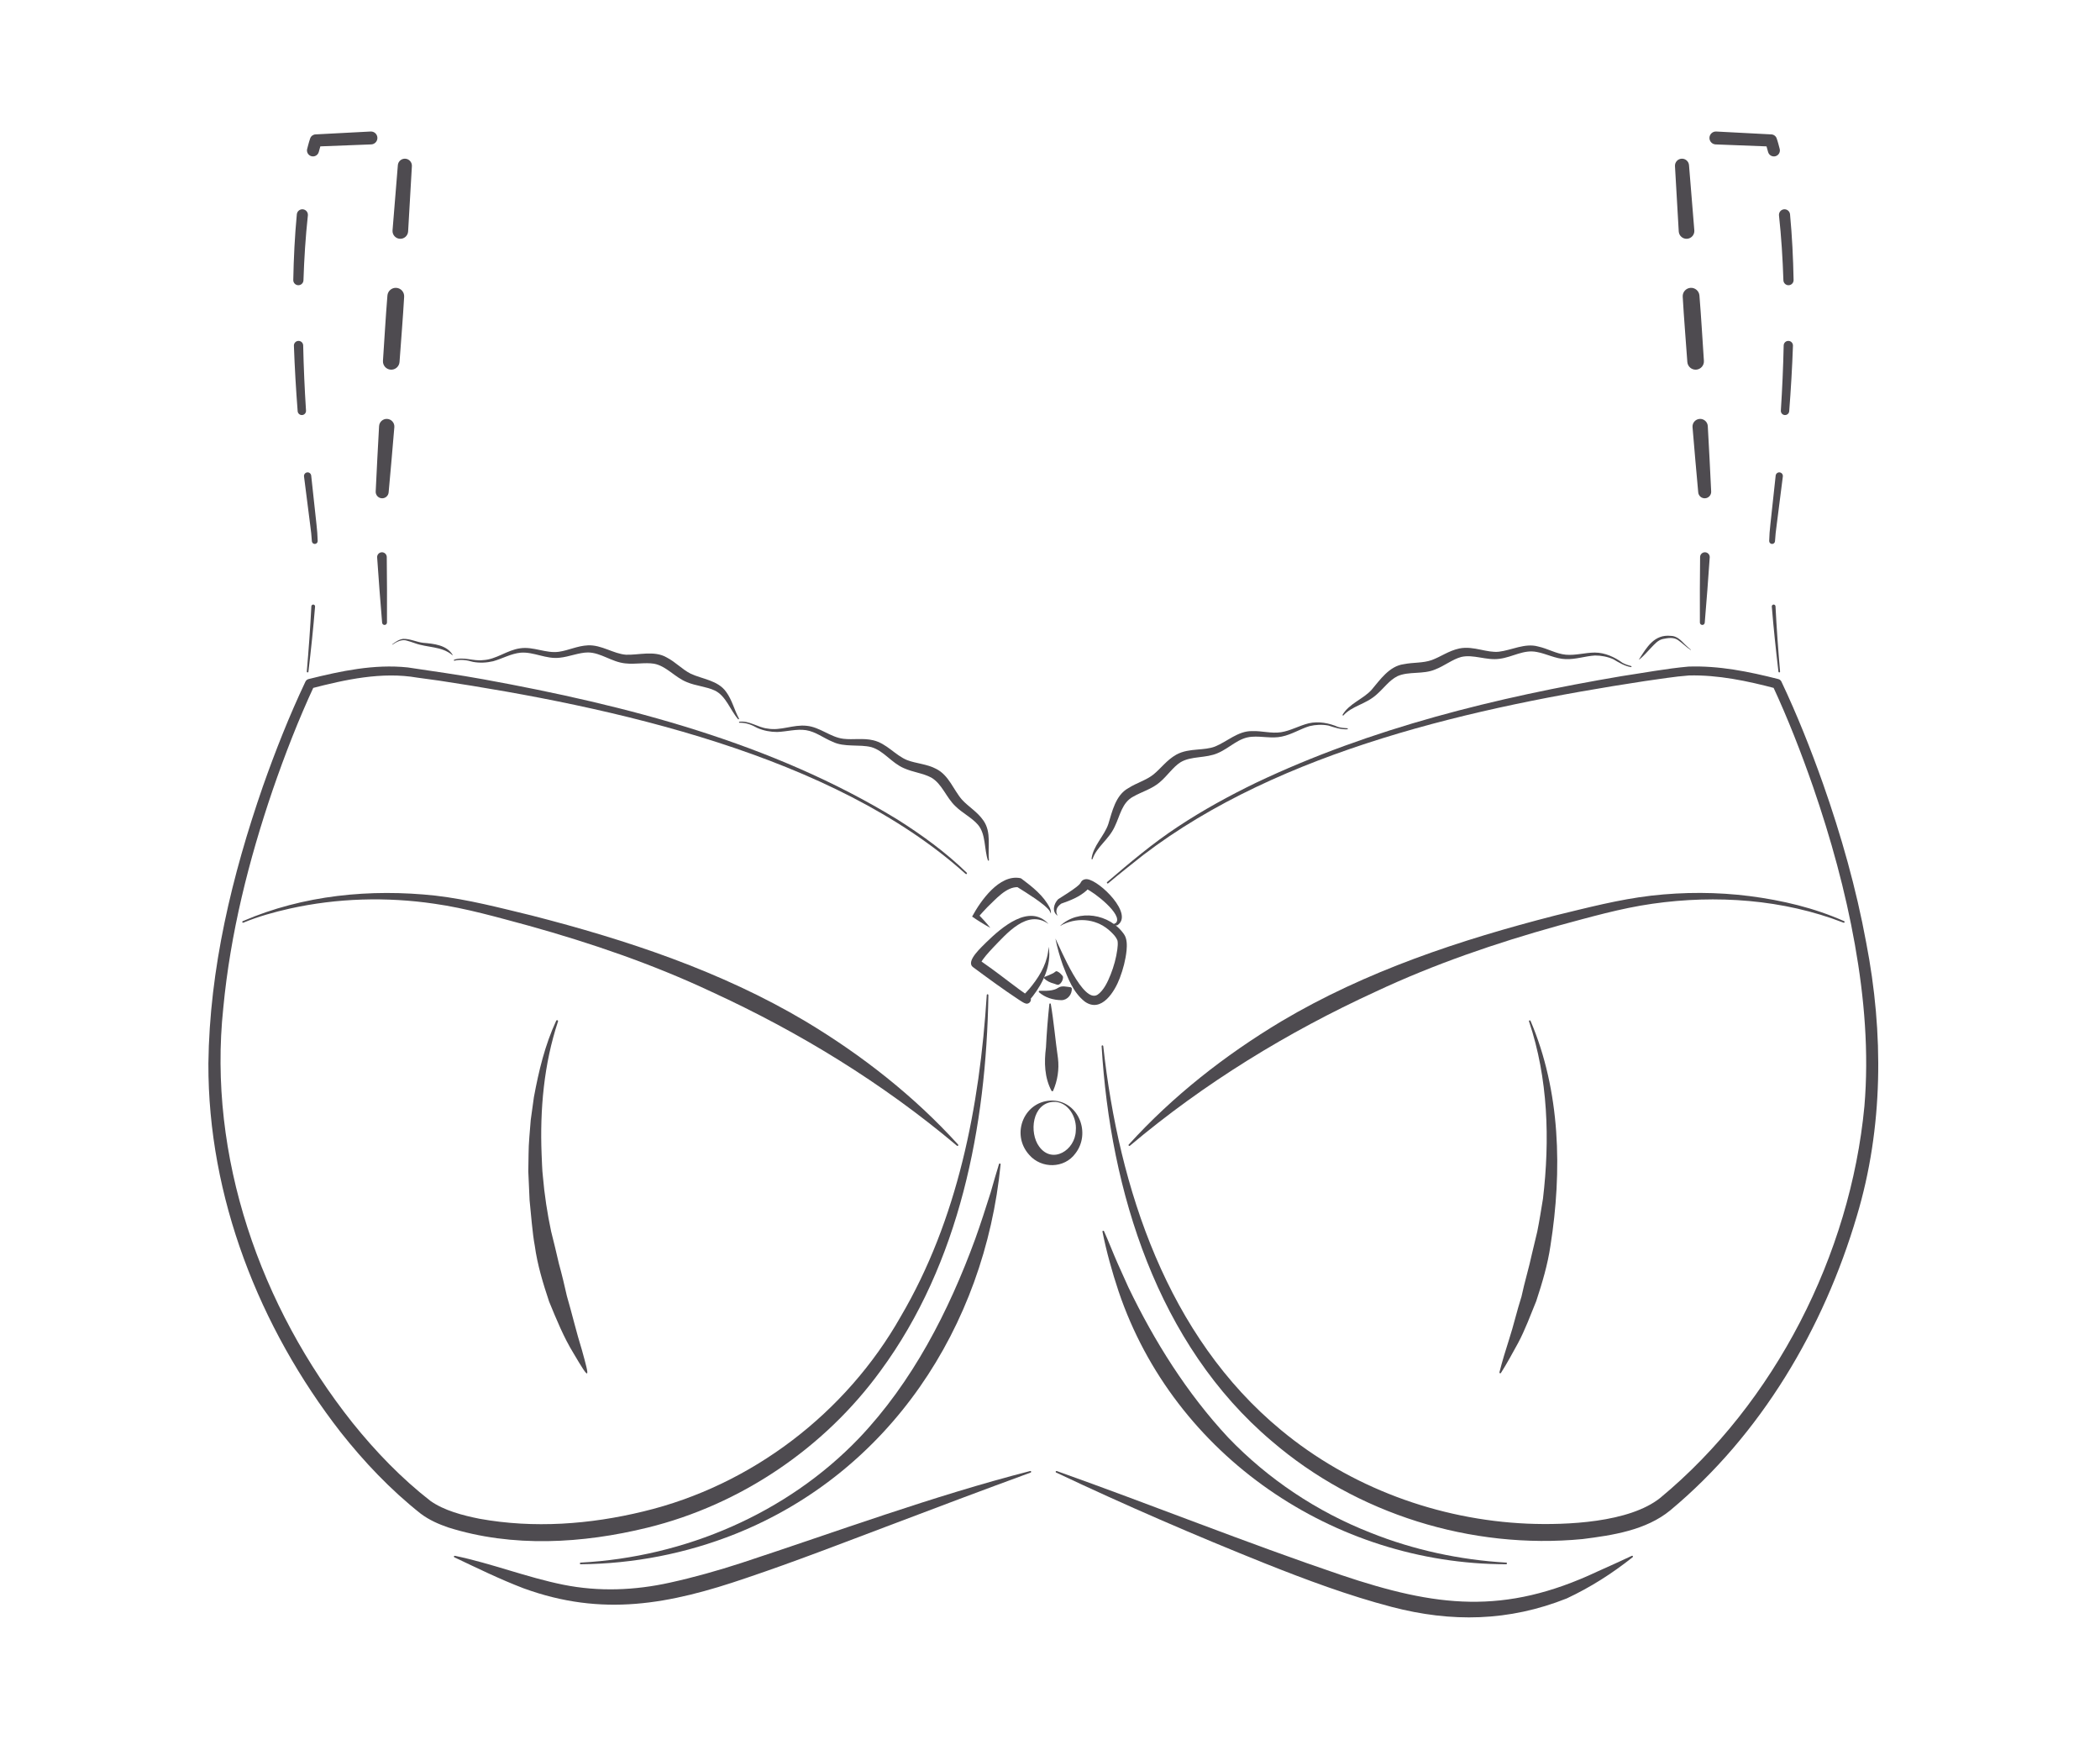 <?xml version="1.0" encoding="UTF-8" standalone="no"?>
<!DOCTYPE svg PUBLIC "-//W3C//DTD SVG 1.1//EN" "http://www.w3.org/Graphics/SVG/1.1/DTD/svg11.dtd">
<svg width="100%" height="100%" viewBox="0 0 450 376" version="1.1" xmlns="http://www.w3.org/2000/svg" xmlns:xlink="http://www.w3.org/1999/xlink" xml:space="preserve" xmlns:serif="http://www.serif.com/" style="fill-rule:evenodd;clip-rule:evenodd;stroke-linejoin:round;stroke-miterlimit:2;">
    <rect id="Artboard1" x="0" y="0" width="450" height="376" style="fill:none;"/>
    <g id="Artboard11" serif:id="Artboard1">
        <g id="multiway-bh">
            <path d="M97.51,333.347c7.875,1.635 15.338,4.605 23.182,6.187c7.599,1.532 15.357,1.227 22.911,-0.455c5.09,-1.12 10.212,-2.561 15.295,-4.215c20.46,-6.722 40.896,-14.302 61.852,-19.688c0.093,-0.024 0.188,0.032 0.212,0.126c0.023,0.087 -0.026,0.176 -0.109,0.207c-10.161,3.723 -20.288,7.533 -30.405,11.376c-10.125,3.818 -20.215,7.739 -30.485,11.194c-16.519,5.659 -30.851,8.397 -47.768,2.227c-5.081,-1.939 -9.93,-4.325 -14.836,-6.643c-0.086,-0.042 -0.122,-0.145 -0.08,-0.23c0.051,-0.091 0.136,-0.114 0.231,-0.086" style="fill:#4e4b50;fill-rule:nonzero;"/>
            <path d="M65.742,143.882c0.4,-4.654 0.744,-9.313 0.976,-13.972c0.011,-0.221 0.198,-0.391 0.419,-0.38c0.22,0.01 0.39,0.198 0.379,0.418c0,0.004 -0,0.01 -0,0.014c-0.382,4.663 -0.876,9.313 -1.426,13.955c-0.011,0.096 -0.098,0.165 -0.194,0.154c-0.095,-0.011 -0.162,-0.096 -0.154,-0.189" style="fill:#4e4b50;fill-rule:nonzero;"/>
            <path d="M66.829,115.958c-0.069,-1.159 -0.191,-2.283 -0.353,-3.432l-0.443,-3.481l-0.886,-6.964c-0.054,-0.424 0.246,-0.811 0.67,-0.865c0.424,-0.054 0.812,0.246 0.866,0.67c0,0.003 0.001,0.007 0.001,0.01l0.003,0.023l0.754,6.956l0.377,3.479c0.141,1.166 0.223,2.372 0.257,3.546c0.012,0.344 -0.258,0.633 -0.602,0.645c-0.338,0.012 -0.622,-0.252 -0.644,-0.587" style="fill:#4e4b50;fill-rule:nonzero;"/>
            <path d="M63.784,88.102c-0.363,-4.669 -0.638,-9.348 -0.804,-14.033c-0.02,-0.548 0.409,-1.009 0.959,-1.029c0.548,-0.019 1.009,0.41 1.028,0.959l0,0.014c0.101,4.655 0.31,9.311 0.606,13.962c0.031,0.495 -0.344,0.921 -0.838,0.953c-0.49,0.031 -0.913,-0.338 -0.951,-0.826" style="fill:#4e4b50;fill-rule:nonzero;"/>
            <path d="M62.844,59.998c0.09,-4.694 0.318,-9.39 0.762,-14.08c0.062,-0.653 0.642,-1.133 1.296,-1.072c0.654,0.062 1.134,0.642 1.072,1.296c-0.001,0.004 -0.001,0.014 -0.002,0.018c-0.5,4.608 -0.792,9.247 -0.945,13.894c-0.019,0.603 -0.523,1.075 -1.126,1.056c-0.598,-0.019 -1.067,-0.516 -1.057,-1.112" style="fill:#4e4b50;fill-rule:nonzero;"/>
            <path d="M65.823,31.899l0.294,-1.105l0.162,-0.558c0.059,-0.192 0.11,-0.36 0.19,-0.588c0.176,-0.503 0.634,-0.825 1.135,-0.852l0.028,-0l11.786,-0.617c0.763,-0.04 1.413,0.547 1.453,1.309c0.04,0.762 -0.546,1.414 -1.309,1.453c-0.003,0 -0.015,0.001 -0.019,0.001l-11.792,0.455l1.163,-0.852l-0.155,0.462l-0.155,0.505l-0.29,1.031l-0.009,0.033c-0.192,0.685 -0.902,1.084 -1.586,0.892c-0.678,-0.19 -1.075,-0.89 -0.896,-1.569" style="fill:#4e4b50;fill-rule:nonzero;"/>
            <path d="M88.262,35.593l-0.808,13.994c-0.054,0.922 -0.845,1.627 -1.767,1.574c-0.922,-0.053 -1.627,-0.845 -1.574,-1.767c0.001,-0.01 0.002,-0.029 0.003,-0.039l1.139,-13.971c0.067,-0.83 0.794,-1.447 1.624,-1.38c0.817,0.067 1.429,0.775 1.383,1.589" style="fill:#4e4b50;fill-rule:nonzero;"/>
            <path d="M86.604,63.578c-0.144,2.331 -0.287,4.663 -0.471,6.992l-0.52,6.989c-0.073,0.979 -0.926,1.715 -1.906,1.642c-0.974,-0.072 -1.706,-0.917 -1.643,-1.89l0.453,-6.993c0.141,-2.331 0.322,-4.661 0.503,-6.99c0.076,-0.989 0.94,-1.729 1.929,-1.653c0.98,0.076 1.715,0.925 1.655,1.903" style="fill:#4e4b50;fill-rule:nonzero;"/>
            <path d="M84.5,91.531l-0.595,6.984l-0.626,6.981c-0.068,0.765 -0.745,1.329 -1.509,1.261c-0.746,-0.067 -1.3,-0.714 -1.265,-1.454l0.347,-7.001l0.378,-6.999c0.049,-0.904 0.822,-1.597 1.726,-1.548c0.904,0.049 1.597,0.822 1.548,1.726c-0.001,0.014 -0.002,0.035 -0.004,0.05" style="fill:#4e4b50;fill-rule:nonzero;"/>
            <path d="M82.878,119.355l0.051,7.011l-0.006,7.014c0,0.288 -0.233,0.52 -0.521,0.52c-0.272,-0 -0.496,-0.212 -0.518,-0.479l-0.562,-6.991l-0.505,-6.993c-0.041,-0.569 0.386,-1.064 0.955,-1.104c0.568,-0.042 1.063,0.386 1.103,0.955c0.002,0.021 0.003,0.046 0.003,0.067" style="fill:#4e4b50;fill-rule:nonzero;"/>
            <path d="M206.914,187.235c-28.436,-25.567 -75.787,-35.805 -112.834,-41.41l-4.643,-0.635c-7.586,-1.317 -15.407,0.402 -22.769,2.312l0.651,-0.545c-3.358,7.222 -6.272,14.728 -8.881,22.291c-5.158,15.126 -9.079,30.77 -10.589,46.688c-3.381,31.823 7.949,64.057 27.675,88.884c4.959,6.184 10.523,11.94 16.714,16.76c2.932,2.068 6.917,3.103 10.511,3.822c11.612,2.109 23.688,1.217 35.12,-1.567c23.138,-5.549 43.424,-21.051 55.145,-41.756c12.217,-20.782 16.912,-44.989 18.435,-68.892c0.006,-0.097 0.089,-0.17 0.185,-0.164c0.094,0.006 0.166,0.084 0.165,0.177c-0.448,28.098 -6.143,57.439 -23.092,80.486c-12.064,16.593 -30.026,28.731 -49.965,33.623c-13.894,3.409 -28.932,4.31 -42.73,-0.056c-1.999,-0.698 -3.984,-1.536 -5.866,-2.946c-6.471,-5.123 -12.11,-11.072 -17.163,-17.469c-17.43,-22.403 -28.428,-50.418 -28.327,-78.98c0.236,-20.295 5.061,-40.258 11.669,-59.341c2.689,-7.627 5.65,-15.125 9.124,-22.471c0.13,-0.277 0.378,-0.47 0.652,-0.545c6.945,-1.731 14.061,-3.256 21.266,-2.501c5.312,0.8 10.999,1.584 16.264,2.552c30.705,5.589 61.762,13.578 88.616,29.991c5.301,3.347 10.411,7.053 14.911,11.44c0.07,0.067 0.071,0.178 0.003,0.247c-0.066,0.069 -0.177,0.07 -0.247,0.005" style="fill:#4e4b50;fill-rule:nonzero;"/>
            <path d="M124.423,334.799c22.283,-1.186 44.167,-10.51 59.626,-26.63c11.483,-12.047 19.253,-27.216 24.936,-42.736c1.103,-3.052 2.327,-6.874 3.304,-9.954c0.54,-1.945 1.192,-4.139 1.783,-6.072c0.044,-0.197 0.379,-0.144 0.345,0.066c-3.422,34.834 -23.836,65.993 -56.863,79.192c-10.52,4.195 -21.819,6.39 -33.121,6.485c-0.097,0 -0.176,-0.077 -0.177,-0.174c-0.001,-0.094 0.075,-0.171 0.167,-0.177" style="fill:#4e4b50;fill-rule:nonzero;"/>
            <path d="M222.678,212.279c1.425,0.006 2.983,0.116 4.163,-0.688c0.74,-0.457 1.696,-0.165 2.642,-0.061l0.191,0.205c0.09,1.294 -0.906,2.534 -2.196,2.557c-1.806,-0.014 -3.57,-0.561 -4.904,-1.752l0.104,-0.261" style="fill:#4e4b50;fill-rule:nonzero;"/>
            <path d="M225.154,215.018c0.669,3.883 0.986,7.801 1.55,11.694c0.292,2.405 -0.081,4.823 -1.065,7.067l-0.281,0.007c-1.562,-2.917 -1.628,-6.169 -1.223,-9.355c0.154,-3.14 0.405,-6.275 0.738,-9.406l0.281,-0.007Z" style="fill:#4e4b50;fill-rule:nonzero;"/>
            <path d="M225.663,236.081c-4.495,0.315 -5.177,6.606 -2.983,9.581c2.822,3.869 7.752,0.758 7.848,-3.423c0.277,-2.823 -1.647,-6.322 -4.865,-6.158m0,-0.28c5.551,0.27 8.119,7.064 4.766,11.345c-2.344,3.229 -7.256,3.316 -9.882,0.291c-4.105,-4.539 -0.965,-11.795 5.116,-11.636" style="fill:#4e4b50;fill-rule:nonzero;"/>
            <path d="M223.781,209.334c0.688,-0.242 1.295,-0.534 1.922,-0.828c0.294,-0.136 0.523,-0.539 0.837,-0.38c0.478,0.207 0.768,0.51 1.193,1.017c0.182,0.417 -0.092,0.974 -0.233,1.224c-0.137,0.24 -0.302,0.404 -0.48,0.521c-0.354,0.274 -0.8,-0.049 -1.183,-0.144c-0.782,-0.191 -1.547,-0.563 -2.123,-1.137l0.067,-0.273Z" style="fill:#4e4b50;fill-rule:nonzero;"/>
            <path d="M212.218,198.799c-1.353,-0.728 -2.648,-1.544 -3.909,-2.413c1.829,-3.396 5.822,-9.073 10.267,-8.249c0.131,0.035 0.2,0.034 0.322,0.136c2.319,1.735 4.717,3.605 6.056,6.234c0.172,0.387 0.3,0.832 0.228,1.246c-0.237,-0.791 -0.89,-1.286 -1.467,-1.807c-1.229,-0.998 -2.556,-1.884 -3.893,-2.736c-0.666,-0.43 -1.348,-0.863 -2.009,-1.265l0.321,0.136c-2.501,-0.112 -4.785,2.615 -6.532,4.258c-0.693,0.703 -1.36,1.459 -2.011,2.193l-0.114,-0.799c0.956,0.982 1.881,1.991 2.741,3.066" style="fill:#4e4b50;fill-rule:nonzero;"/>
            <path d="M226.157,201.068c1.138,2.277 5.937,14.092 9.051,12.043c1.315,-0.915 2.174,-2.772 2.785,-4.313c0.688,-1.725 1.194,-3.577 1.435,-5.391c0.082,-0.626 0.141,-1.268 0.044,-1.848c-0.323,-0.894 -1.129,-1.662 -1.907,-2.346c-2.92,-2.465 -7.07,-2.749 -10.434,-0.802c3.944,-3.741 10.669,-2.661 13.732,1.769c0.668,0.948 0.637,2.344 0.544,3.44c-0.213,2.073 -0.736,4.029 -1.459,5.948c-1.06,2.831 -3.916,7.546 -7.482,5.042c-2.535,-1.986 -3.619,-5.026 -4.729,-7.844c-0.649,-1.87 -1.206,-3.763 -1.58,-5.698" style="fill:#4e4b50;fill-rule:nonzero;"/>
            <path d="M226.644,196.196c-1.29,-0.829 -0.853,-2.554 0.098,-3.53c1.336,-0.866 2.76,-1.714 3.944,-2.641c0.35,-0.276 0.65,-0.532 0.842,-0.825c-0.019,0.054 0.059,-0.143 0.135,-0.248c0.077,-0.12 0.176,-0.231 0.276,-0.316c0.33,-0.232 0.672,-0.295 1.027,-0.265c2.734,0.326 10.078,7.578 6.444,9.88c-2.427,0.361 -1.078,-0.064 -0.268,-0.52c1.581,-1.765 -4.866,-6.717 -6.404,-7.299c0.217,0.025 0.512,-0.146 0.647,-0.36c0.048,-0.066 0.094,-0.224 0.054,-0.125c-0.125,0.286 -0.34,0.575 -0.548,0.796c-1.593,1.452 -3.582,2.203 -5.519,2.881l0.15,-0.099c-0.211,0.158 -0.415,0.321 -0.601,0.5c-0.582,0.577 -0.765,1.382 -0.277,2.171" style="fill:#4e4b50;fill-rule:nonzero;"/>
            <path d="M158.375,154.64c2.238,-0.289 3.962,1.224 6.09,1.456c2.821,0.531 5.512,-0.902 8.386,-0.588c2.864,0.274 5.104,2.455 7.879,2.782c2.131,0.252 4.151,-0.199 6.388,0.317c2.902,0.677 4.761,3.26 7.303,4.265c1.845,0.71 4.235,0.822 6.15,1.844c2.774,1.371 3.746,4.538 5.583,6.634c1.437,1.556 3.276,2.567 4.575,4.451c1.78,2.519 0.891,5.739 1.193,8.562l-0.206,0.044c-0.86,-2.492 -0.417,-5.685 -2.169,-7.718c-1.282,-1.49 -3.331,-2.488 -4.818,-3.96c-2.005,-1.891 -2.849,-4.779 -5.171,-6.128c-1.83,-0.971 -3.813,-1.106 -5.857,-2.01c-2.675,-1.147 -4.314,-3.724 -6.963,-4.507c-2.582,-0.672 -5.801,0.09 -8.35,-1.167c-1.986,-0.825 -3.578,-2.137 -5.652,-2.47c-2.082,-0.313 -4.065,0.303 -6.204,0.387c-1.463,-0.006 -2.881,-0.275 -4.216,-0.852c-1.261,-0.704 -2.486,-1.176 -3.939,-1.132l-0.002,-0.21" style="fill:#4e4b50;fill-rule:nonzero;"/>
            <path d="M97.252,141.373c2.083,-0.759 4.143,0.334 6.241,0.062c2.86,-0.131 5.129,-2.152 7.983,-2.534c2.831,-0.42 5.528,1.139 8.286,0.744c2.114,-0.304 3.935,-1.269 6.215,-1.376c2.955,-0.136 5.453,1.811 8.164,2.009c2.698,0.098 6.068,-0.945 8.685,0.564c2.03,1.053 3.294,2.549 5.173,3.5c2.48,1.168 5.841,1.401 7.61,3.904c1.295,1.764 1.748,3.914 2.774,5.771l-0.172,0.122c-1.744,-1.965 -2.621,-5.036 -5.043,-6.19c-1.766,-0.842 -4.055,-0.978 -5.982,-1.798c-2.575,-1.024 -4.374,-3.436 -7.013,-3.943c-2.049,-0.319 -3.975,0.173 -6.202,-0.075c-2.904,-0.295 -5.202,-2.305 -7.959,-2.34c-1.951,0.006 -4.05,0.935 -6.104,1.131c-2.879,0.34 -5.53,-1.293 -8.317,-1.084c-2.092,0.195 -3.867,1.257 -5.922,1.836c-1.422,0.333 -2.858,0.398 -4.288,0.143c-1.383,-0.398 -2.675,-0.6 -4.081,-0.241l-0.048,-0.205" style="fill:#4e4b50;fill-rule:nonzero;"/>
            <path d="M84.024,138.074c0.693,-0.531 1.454,-1.08 2.356,-1.19c1.485,-0.06 2.843,0.674 4.294,0.844c2.215,0.186 5.066,0.441 6.338,2.615l-0.053,0.046c-2.3,-1.977 -5.37,-1.581 -8.095,-2.592c-0.557,-0.18 -1.1,-0.394 -1.645,-0.526c-1.097,-0.363 -2.205,0.228 -3.153,0.86l-0.042,-0.057Z" style="fill:#4e4b50;fill-rule:nonzero;"/>
            <path d="M52.015,197.366c12.908,-5.581 27.378,-6.988 41.296,-5.47c6.986,0.811 13.779,2.6 20.598,4.25c20.343,5.216 40.596,11.916 58.733,22.7c12.066,7.235 23.259,16.016 32.67,26.389c0.145,0.148 -0.087,0.394 -0.243,0.253c-15.947,-13.43 -33.734,-24.332 -52.652,-33.013c-12.552,-5.898 -25.727,-10.405 -39.092,-14.128c-6.682,-1.795 -13.38,-3.742 -20.241,-4.715c-10.252,-1.509 -20.828,-1.214 -30.969,1.037c-3.382,0.757 -6.751,1.691 -9.951,3.014c-0.091,0.044 -0.202,0.003 -0.24,-0.09c-0.036,-0.088 0.004,-0.188 0.091,-0.227" style="fill:#4e4b50;fill-rule:nonzero;"/>
            <path d="M119.567,218.872c-3.023,9.12 -3.885,18.871 -3.51,28.417c0.073,1.367 0.105,3.425 0.276,4.765c0.31,3.746 0.977,8.136 1.765,11.775c0.398,1.48 1.315,5.398 1.671,6.934c0.618,2.213 1.205,4.676 1.708,6.931c1.11,3.783 2.037,7.793 3.22,11.56c1.745,6.285 1.795,6.804 -1.77,0.747c-2.14,-3.476 -3.704,-7.346 -5.259,-11.121c-1.297,-3.886 -2.512,-7.875 -3.069,-11.938c-0.523,-2.761 -0.82,-6.974 -1.119,-9.8c-0.039,-0.885 -0.245,-5.357 -0.274,-6.149c0.009,-0.808 0.044,-2.864 0.056,-3.691c-0.004,-2.279 0.299,-5.07 0.466,-7.351c0.161,-1.203 0.496,-3.657 0.675,-4.859c1.031,-5.594 2.375,-11.216 4.781,-16.393c0.049,-0.105 0.175,-0.15 0.279,-0.101c0.104,0.05 0.147,0.17 0.104,0.274" style="fill:#4e4b50;fill-rule:nonzero;"/>
            <path d="M349.826,333.663c-4.398,3.493 -8.99,6.414 -14.085,8.807c-12.417,4.943 -24.728,5.169 -37.517,1.821c-9.274,-2.43 -18.3,-5.799 -27.166,-9.327c-15.117,-6.057 -29.995,-12.496 -44.741,-19.462c-0.087,-0.042 -0.124,-0.146 -0.083,-0.233c0.04,-0.082 0.134,-0.119 0.218,-0.089c20.385,7.25 40.486,15.346 60.973,22.287c20.338,6.84 34.867,8.651 54.869,-0.754c2.472,-1.098 4.932,-2.221 7.381,-3.366c0.087,-0.041 0.19,-0.004 0.229,0.083c0.038,0.089 0.003,0.183 -0.078,0.233" style="fill:#4e4b50;fill-rule:nonzero;"/>
            <path d="M381.095,143.917c-0.549,-4.642 -1.043,-9.292 -1.425,-13.956c-0.018,-0.22 0.145,-0.412 0.365,-0.431c0.22,-0.017 0.413,0.146 0.431,0.366c-0,0.004 0.001,0.009 0.001,0.014c0.232,4.659 0.576,9.317 0.976,13.971c0.008,0.097 -0.063,0.182 -0.159,0.19c-0.095,0.008 -0.178,-0.061 -0.189,-0.154" style="fill:#4e4b50;fill-rule:nonzero;"/>
            <path d="M379.11,115.9c0.034,-1.174 0.116,-2.38 0.257,-3.546l0.377,-3.479l0.754,-6.956l0.002,-0.019c0.047,-0.425 0.429,-0.732 0.853,-0.686c0.426,0.046 0.733,0.428 0.686,0.853c0,0.003 -0.001,0.011 -0.001,0.014l-0.886,6.964l-0.443,3.481c-0.163,1.149 -0.284,2.273 -0.353,3.432c-0.02,0.345 -0.315,0.607 -0.659,0.586c-0.338,-0.019 -0.596,-0.309 -0.587,-0.644" style="fill:#4e4b50;fill-rule:nonzero;"/>
            <path d="M381.612,87.976c0.296,-4.652 0.505,-9.308 0.606,-13.963c0.011,-0.55 0.466,-0.985 1.015,-0.974c0.549,0.012 0.985,0.467 0.973,1.016c-0,0.003 -0.001,0.011 -0.001,0.014c-0.166,4.685 -0.441,9.363 -0.804,14.033c-0.038,0.494 -0.469,0.863 -0.963,0.825c-0.49,-0.038 -0.857,-0.463 -0.826,-0.951" style="fill:#4e4b50;fill-rule:nonzero;"/>
            <path d="M382.158,60.054c-0.153,-4.646 -0.444,-9.286 -0.945,-13.894c-0.071,-0.653 0.4,-1.241 1.053,-1.312c0.653,-0.071 1.24,0.4 1.312,1.053c-0,0.003 0.001,0.014 0.001,0.017c0.444,4.689 0.672,9.386 0.762,14.08c0.011,0.603 -0.468,1.101 -1.071,1.113c-0.598,0.011 -1.092,-0.462 -1.112,-1.057" style="fill:#4e4b50;fill-rule:nonzero;"/>
            <path d="M378.87,32.543l-0.288,-1.031l-0.155,-0.505l-0.156,-0.462l1.163,0.852l-11.793,-0.455c-0.763,-0.029 -1.358,-0.672 -1.328,-1.435c0.029,-0.763 0.672,-1.358 1.435,-1.329c0.004,0 0.015,0.001 0.019,0.001l11.785,0.616l0.028,0.002c0.531,0.027 0.969,0.378 1.136,0.851c0.079,0.228 0.131,0.395 0.19,0.589l0.163,0.557l0.293,1.106c0.182,0.686 -0.227,1.391 -0.913,1.573c-0.681,0.181 -1.379,-0.22 -1.569,-0.895l-0.01,-0.035Z" style="fill:#4e4b50;fill-rule:nonzero;"/>
            <path d="M361.93,35.384l1.139,13.97c0.075,0.921 -0.611,1.729 -1.532,1.804c-0.921,0.075 -1.728,-0.611 -1.803,-1.532c-0.001,-0.01 -0.002,-0.028 -0.003,-0.039l-0.808,-13.993c-0.048,-0.832 0.587,-1.544 1.418,-1.593c0.819,-0.047 1.523,0.57 1.589,1.383" style="fill:#4e4b50;fill-rule:nonzero;"/>
            <path d="M364.166,63.328c0.179,2.33 0.361,4.658 0.501,6.99l0.455,6.993c0.063,0.981 -0.68,1.828 -1.661,1.891c-0.974,0.063 -1.817,-0.671 -1.89,-1.643l-0.519,-6.989c-0.184,-2.329 -0.327,-4.661 -0.471,-6.992c-0.062,-0.991 0.692,-1.843 1.682,-1.905c0.981,-0.061 1.827,0.679 1.903,1.655" style="fill:#4e4b50;fill-rule:nonzero;"/>
            <path d="M365.955,91.304l0.378,6.998l0.347,7.001c0.038,0.767 -0.553,1.42 -1.32,1.457c-0.747,0.038 -1.387,-0.526 -1.454,-1.264l-0.626,-6.981l-0.595,-6.984c-0.077,-0.902 0.592,-1.695 1.494,-1.772c0.902,-0.077 1.695,0.592 1.772,1.494c0.001,0.014 0.003,0.036 0.004,0.051" style="fill:#4e4b50;fill-rule:nonzero;"/>
            <path d="M366.368,119.436l-0.505,6.994l-0.561,6.991c-0.024,0.286 -0.274,0.5 -0.561,0.477c-0.272,-0.022 -0.478,-0.25 -0.479,-0.519l-0.006,-7.013l0.051,-7.012c0.004,-0.569 0.47,-1.028 1.039,-1.024c0.57,0.004 1.029,0.469 1.025,1.039c-0,0.022 -0.001,0.046 -0.003,0.067" style="fill:#4e4b50;fill-rule:nonzero;"/>
            <path d="M237.248,188.984c4.89,-4.182 9.778,-8.318 15.153,-11.853c5.352,-3.548 10.997,-6.633 16.771,-9.431c24.668,-11.724 51.454,-18.275 78.28,-22.826c4.648,-0.691 9.667,-1.637 14.358,-2.054c6.588,-0.224 12.942,1.075 19.274,2.68c0.299,0.081 0.53,0.285 0.652,0.546c3.378,7.137 6.264,14.418 8.893,21.822c3.911,11.107 7.133,22.489 9.268,34.084c3.761,19.359 3.694,39.637 -2.014,58.626c-7.113,24.096 -20.533,46.838 -39.965,63.021c-5.217,4.283 -12.36,5.342 -18.798,6.156c-23.816,2.299 -48.475,-5.383 -66.615,-20.997c-24.481,-20.727 -34.594,-53.552 -36.443,-84.598c-0.006,-0.097 0.067,-0.18 0.164,-0.186c0.093,-0.006 0.175,0.063 0.185,0.156c3.35,30.522 13.772,62.18 38.087,82.265c14.766,12.262 33.681,19.232 52.815,20.057c8.336,0.343 21.828,-0.209 28.458,-5.525c24.585,-20.357 40.735,-52.17 43.741,-83.862c0.985,-11.547 0.001,-23.261 -2.032,-34.675c-2.039,-11.484 -5.154,-22.758 -8.957,-33.787c-2.552,-7.342 -5.392,-14.631 -8.657,-21.647l0.651,0.546c-6.017,-1.594 -12.386,-2.94 -18.614,-2.777c-3.076,0.224 -6.329,0.777 -9.429,1.199c-36.118,5.506 -78.053,14.763 -107.521,37.291c-2.505,1.995 -5.051,3.979 -7.477,6.034c-0.074,0.062 -0.184,0.053 -0.246,-0.02c-0.062,-0.073 -0.053,-0.183 0.018,-0.245" style="fill:#4e4b50;fill-rule:nonzero;"/>
            <path d="M322.752,335.15c-36.892,-0.009 -71.165,-23.243 -83.056,-58.469c-1.362,-4.076 -2.617,-8.577 -3.451,-12.779c-0.022,-0.095 0.039,-0.188 0.133,-0.209c0.088,-0.018 0.171,0.03 0.202,0.11c1.037,2.297 1.913,4.635 2.925,6.913c0.534,1.191 1.801,3.963 2.297,5.103c5.6,11.633 12.559,22.714 21.378,32.178c8.533,8.904 19.047,15.922 30.541,20.412c9.212,3.682 19.066,5.806 29.041,6.39c0.096,0.006 0.171,0.088 0.165,0.185c-0.005,0.093 -0.083,0.166 -0.175,0.166" style="fill:#4e4b50;fill-rule:nonzero;"/>
            <path d="M288.795,156.252c-1.413,0.101 -2.836,-0.388 -4.137,-0.798c-1.301,-0.258 -2.772,-0.188 -4.047,0.124c-1.963,0.587 -3.851,1.817 -5.942,2.237c-2.086,0.459 -4.342,-0.119 -6.354,0.038c-2.903,0.153 -4.715,2.371 -7.346,3.496c-2.595,1.155 -5.673,0.586 -7.981,1.958c-1.611,1.009 -2.869,2.952 -4.436,4.262c-1.601,1.44 -3.982,2.112 -5.667,3.086c-2.469,1.281 -2.854,4.066 -4.024,6.472c-1.305,2.829 -3.876,4.304 -4.763,6.983l-0.205,-0.044c0.312,-2.83 2.76,-4.963 3.604,-7.511c0.83,-2.658 1.536,-6.172 4.289,-7.693c1.904,-1.205 3.759,-1.641 5.397,-2.938c1.662,-1.365 2.826,-3.068 4.869,-4.229c1.452,-0.802 3.021,-0.964 4.419,-1.088c1.413,-0.126 2.75,-0.208 3.919,-0.668c2.496,-1.011 4.927,-3.342 7.863,-3.294c2.188,-0.086 4.151,0.554 6.242,0.24c2.088,-0.324 3.864,-1.405 5.963,-1.918c2.122,-0.482 4.34,-0.047 6.289,0.792c0.661,0.182 1.354,0.254 2.05,0.283l-0.002,0.21Z" style="fill:#4e4b50;fill-rule:nonzero;"/>
            <path d="M349.569,142.943c-1.399,-0.205 -2.677,-0.996 -3.846,-1.69c-1.204,-0.547 -2.647,-0.817 -3.956,-0.807c-2.039,0.119 -4.159,0.871 -6.286,0.775c-2.132,-0.057 -4.171,-1.176 -6.153,-1.528c-2.842,-0.581 -5.158,1.091 -7.997,1.46c-2.818,0.407 -5.6,-1.014 -8.21,-0.393c-1.84,0.481 -3.639,1.936 -5.557,2.666c-2.617,1.129 -5.648,0.352 -8.109,1.447c-1.8,0.914 -2.892,2.568 -4.497,3.961c-2.31,2.083 -5.262,2.402 -7.13,4.497l-0.172,-0.121c1.401,-2.466 4.503,-3.435 6.273,-5.437c1.789,-2.109 3.78,-5.051 6.862,-5.464c2.186,-0.431 4.062,-0.203 6.018,-0.886c2,-0.744 3.623,-1.99 5.902,-2.481c1.615,-0.328 3.152,-0.03 4.521,0.248c1.383,0.28 2.683,0.574 3.924,0.449c2.666,-0.294 5.604,-1.911 8.415,-1.129c2.131,0.462 3.868,1.568 5.965,1.767c2.098,0.186 4.07,-0.445 6.223,-0.462c2.169,0.019 4.219,0.956 5.926,2.202c0.6,0.323 1.261,0.543 1.931,0.721l-0.047,0.205Z" style="fill:#4e4b50;fill-rule:nonzero;"/>
            <path d="M362.294,139.264c-0.969,-0.619 -1.81,-1.495 -2.742,-2.137c-0.931,-0.636 -2.119,-0.449 -3.221,-0.217c-1.05,0.222 -1.795,1.117 -2.579,1.932c-0.783,0.835 -1.559,1.725 -2.474,2.474l-0.053,-0.047c1.658,-2.596 3.251,-5.397 6.797,-5.031c1.272,-0.005 2.213,0.965 3.017,1.81c0.412,0.408 0.843,0.794 1.296,1.159l-0.041,0.057Z" style="fill:#4e4b50;fill-rule:nonzero;"/>
            <path d="M395.021,197.683c-12.916,-5.009 -27.282,-5.996 -40.921,-4.051c-6.86,0.973 -13.558,2.919 -20.24,4.715c-13.364,3.724 -26.539,8.23 -39.092,14.128c-18.917,8.681 -36.705,19.584 -52.652,33.012c-0.151,0.141 -0.394,-0.102 -0.243,-0.252c9.411,-10.373 20.604,-19.153 32.671,-26.389c18.136,-10.784 38.389,-17.484 58.733,-22.7c6.818,-1.651 13.611,-3.439 20.597,-4.251c6.997,-0.797 14.077,-0.784 21.041,0.098c6.952,0.9 13.842,2.512 20.256,5.373c0.088,0.04 0.127,0.143 0.088,0.231c-0.041,0.092 -0.148,0.129 -0.238,0.086" style="fill:#4e4b50;fill-rule:nonzero;"/>
            <path d="M327.969,218.713c6.429,15.074 6.803,32.151 4.276,48.162c-0.585,4.04 -1.777,8.029 -3.054,11.903c-1.23,2.986 -2.38,6.167 -3.906,9.006c-1.128,2.068 -2.397,4.396 -3.655,6.374c-0.053,0.082 -0.162,0.107 -0.244,0.054c-0.07,-0.044 -0.097,-0.127 -0.074,-0.203c0.569,-2.283 1.336,-4.753 2.051,-6.994c0.991,-3.043 1.691,-6.176 2.672,-9.219c0.65,-3.082 1.612,-6.202 2.266,-9.269c0.263,-1.161 0.82,-3.488 1.11,-4.641c0.471,-2.341 0.835,-4.701 1.226,-7.06c1.495,-12.639 1.107,-25.804 -2.987,-37.969c-0.04,-0.092 0.006,-0.203 0.103,-0.235c0.085,-0.03 0.179,0.011 0.216,0.091" style="fill:#4e4b50;fill-rule:nonzero;"/>
            <path d="M224.694,197.968c-4.572,-3.264 -8.988,2.077 -11.973,5.148c-0.933,1.021 -2.045,2.177 -2.629,3.316c0.028,-0.182 -0.02,-0.379 -0.109,-0.538l-0.294,-0.333l2.808,1.998c2.384,1.729 5.397,4.127 7.81,5.788c-0.232,-0.088 -0.555,-0.072 -0.814,0.132c-0.371,0.253 -0.427,0.894 -0.168,1.167c-0.053,-0.074 -0.654,-0.689 -0.724,-0.769c0.924,-0.839 1.814,-1.76 2.594,-2.784c1.869,-2.386 3.364,-5.121 3.499,-8.254c0.092,0.513 0.155,1.038 0.164,1.568c-0.035,3.806 -1.983,7.291 -4.435,10.117l-0.027,-1.247c0.221,0.208 0.361,0.294 0.478,0.643c0.193,0.625 -0.415,1.249 -1.024,1.108c-0.538,-0.121 -1.063,-0.569 -1.511,-0.821c-3.2,-2.104 -6.762,-4.707 -9.846,-7.001c-1.661,-1.27 2.024,-4.425 2.926,-5.383c3.219,-3.117 9.151,-8.326 13.275,-3.855" style="fill:#4e4b50;fill-rule:nonzero;"/>
        </g>
    </g>
</svg>

